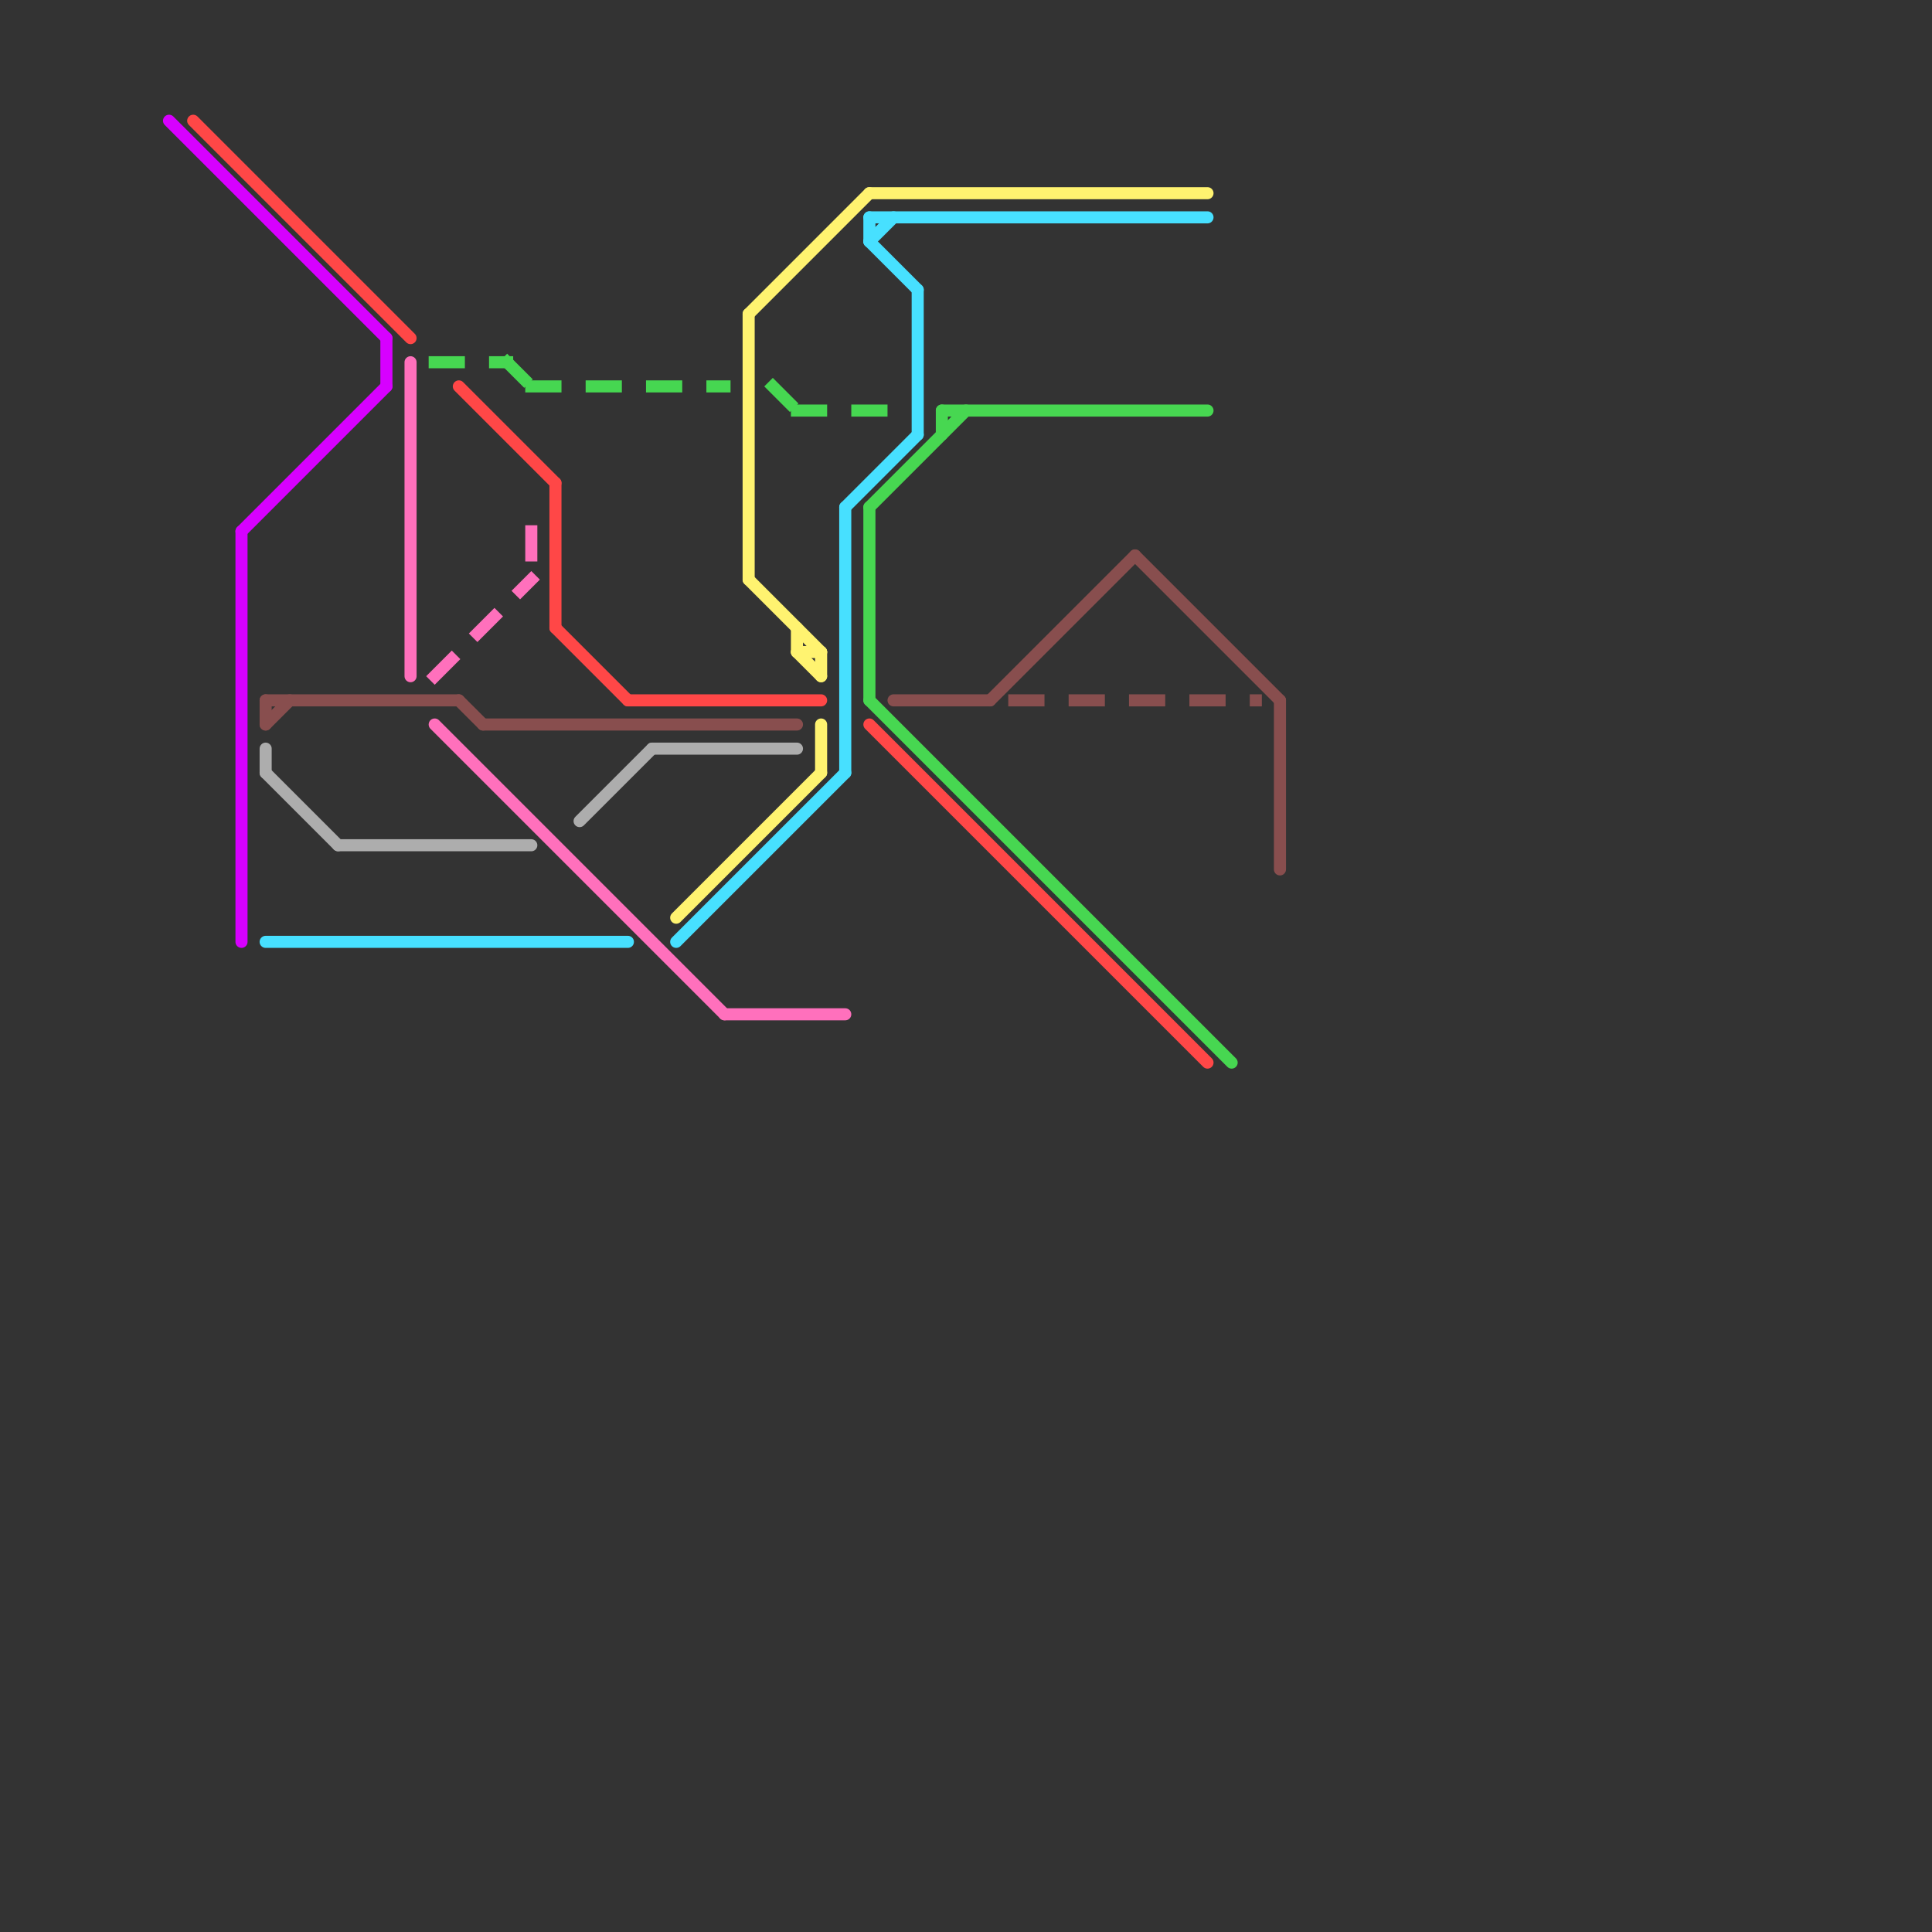 
<svg version="1.1" xmlns="http://www.w3.org/2000/svg" viewBox="0 0 80 80">
<rect x="0" y="0" width="80" height="80" fill="#333333" stroke="none"/>
<style>text { font: 1px Helvetica; font-weight: 600; white-space: pre; dominant-baseline: central; } line { stroke-width: 0.5; fill: none; stroke-linecap: round; stroke-linejoin: round; } .c0 { stroke: #d700ff } .c1 { stroke: #ff4747 } .c2 { stroke: #ff70bc } .c3 { stroke: #adadad } .c4 { stroke: #fff370 } .c5 { stroke: #47e0ff } .c6 { stroke: #47d751 } .c7 { stroke: #46d751 } .c8 { stroke: #884e4e } .w3 { stroke-width: .5; }.l1 { stroke-dasharray: 1 1.5; stroke-linecap: square; }</style><defs></defs><line class="c0 " x1="7" y1="5" x2="16" y2="14"/><line class="c0 " x1="10" y1="22" x2="16" y2="16"/><line class="c0 " x1="16" y1="14" x2="16" y2="16"/><line class="c0 " x1="10" y1="22" x2="10" y2="39"/><line class="c1 " x1="26" y1="29" x2="34" y2="29"/><line class="c1 " x1="23" y1="20" x2="23" y2="26"/><line class="c1 " x1="23" y1="26" x2="26" y2="29"/><line class="c1 " x1="8" y1="5" x2="17" y2="14"/><line class="c1 " x1="19" y1="16" x2="23" y2="20"/><line class="c1 " x1="36" y1="30" x2="50" y2="44"/><line class="c2 " x1="30" y1="42" x2="35" y2="42"/><line class="c2 " x1="17" y1="15" x2="17" y2="28"/><line class="c2 " x1="18" y1="30" x2="30" y2="42"/><line class="c2 l1" x1="18" y1="28" x2="22" y2="24"/><line class="c2 l1" x1="22" y1="22" x2="22" y2="24"/><line class="c3 " x1="14" y1="35" x2="22" y2="35"/><line class="c3 " x1="11" y1="31" x2="11" y2="32"/><line class="c3 " x1="11" y1="32" x2="14" y2="35"/><line class="c3 " x1="24" y1="34" x2="27" y2="31"/><line class="c3 " x1="27" y1="31" x2="33" y2="31"/><line class="c4 " x1="34" y1="30" x2="34" y2="32"/><line class="c4 " x1="34" y1="27" x2="34" y2="28"/><line class="c4 " x1="33" y1="26" x2="33" y2="27"/><line class="c4 " x1="31" y1="13" x2="36" y2="8"/><line class="c4 " x1="33" y1="27" x2="34" y2="28"/><line class="c4 " x1="28" y1="38" x2="34" y2="32"/><line class="c4 " x1="31" y1="13" x2="31" y2="24"/><line class="c4 " x1="36" y1="8" x2="50" y2="8"/><line class="c4 " x1="33" y1="27" x2="34" y2="27"/><line class="c4 " x1="31" y1="24" x2="34" y2="27"/><line class="c5 " x1="11" y1="39" x2="26" y2="39"/><line class="c5 " x1="28" y1="39" x2="35" y2="32"/><line class="c5 " x1="36" y1="10" x2="37" y2="9"/><line class="c5 " x1="36" y1="10" x2="38" y2="12"/><line class="c5 " x1="36" y1="9" x2="50" y2="9"/><line class="c5 " x1="35" y1="21" x2="35" y2="32"/><line class="c5 " x1="36" y1="9" x2="36" y2="10"/><line class="c5 " x1="38" y1="12" x2="38" y2="18"/><line class="c5 " x1="35" y1="21" x2="38" y2="18"/><line class="c6 " x1="36" y1="29" x2="51" y2="44"/><line class="c6 " x1="36" y1="21" x2="40" y2="17"/><line class="c6 " x1="39" y1="17" x2="50" y2="17"/><line class="c6 " x1="36" y1="21" x2="36" y2="29"/><line class="c6 " x1="39" y1="17" x2="39" y2="18"/><line class="c7 l1" x1="32" y1="16" x2="33" y2="17"/><line class="c7 l1" x1="21" y1="15" x2="22" y2="16"/><line class="c7 l1" x1="22" y1="16" x2="30" y2="16"/><line class="c7 l1" x1="18" y1="15" x2="21" y2="15"/><line class="c7 l1" x1="33" y1="17" x2="37" y2="17"/><line class="c8 " x1="11" y1="29" x2="19" y2="29"/><line class="c8 " x1="20" y1="30" x2="33" y2="30"/><line class="c8 " x1="11" y1="30" x2="12" y2="29"/><line class="c8 " x1="19" y1="29" x2="20" y2="30"/><line class="c8 " x1="53" y1="29" x2="53" y2="36"/><line class="c8 " x1="11" y1="29" x2="11" y2="30"/><line class="c8 " x1="47" y1="23" x2="53" y2="29"/><line class="c8 " x1="41" y1="29" x2="47" y2="23"/><line class="c8 " x1="37" y1="29" x2="41" y2="29"/><line class="c8 l1" x1="42" y1="29" x2="52" y2="29"/>
</svg>
